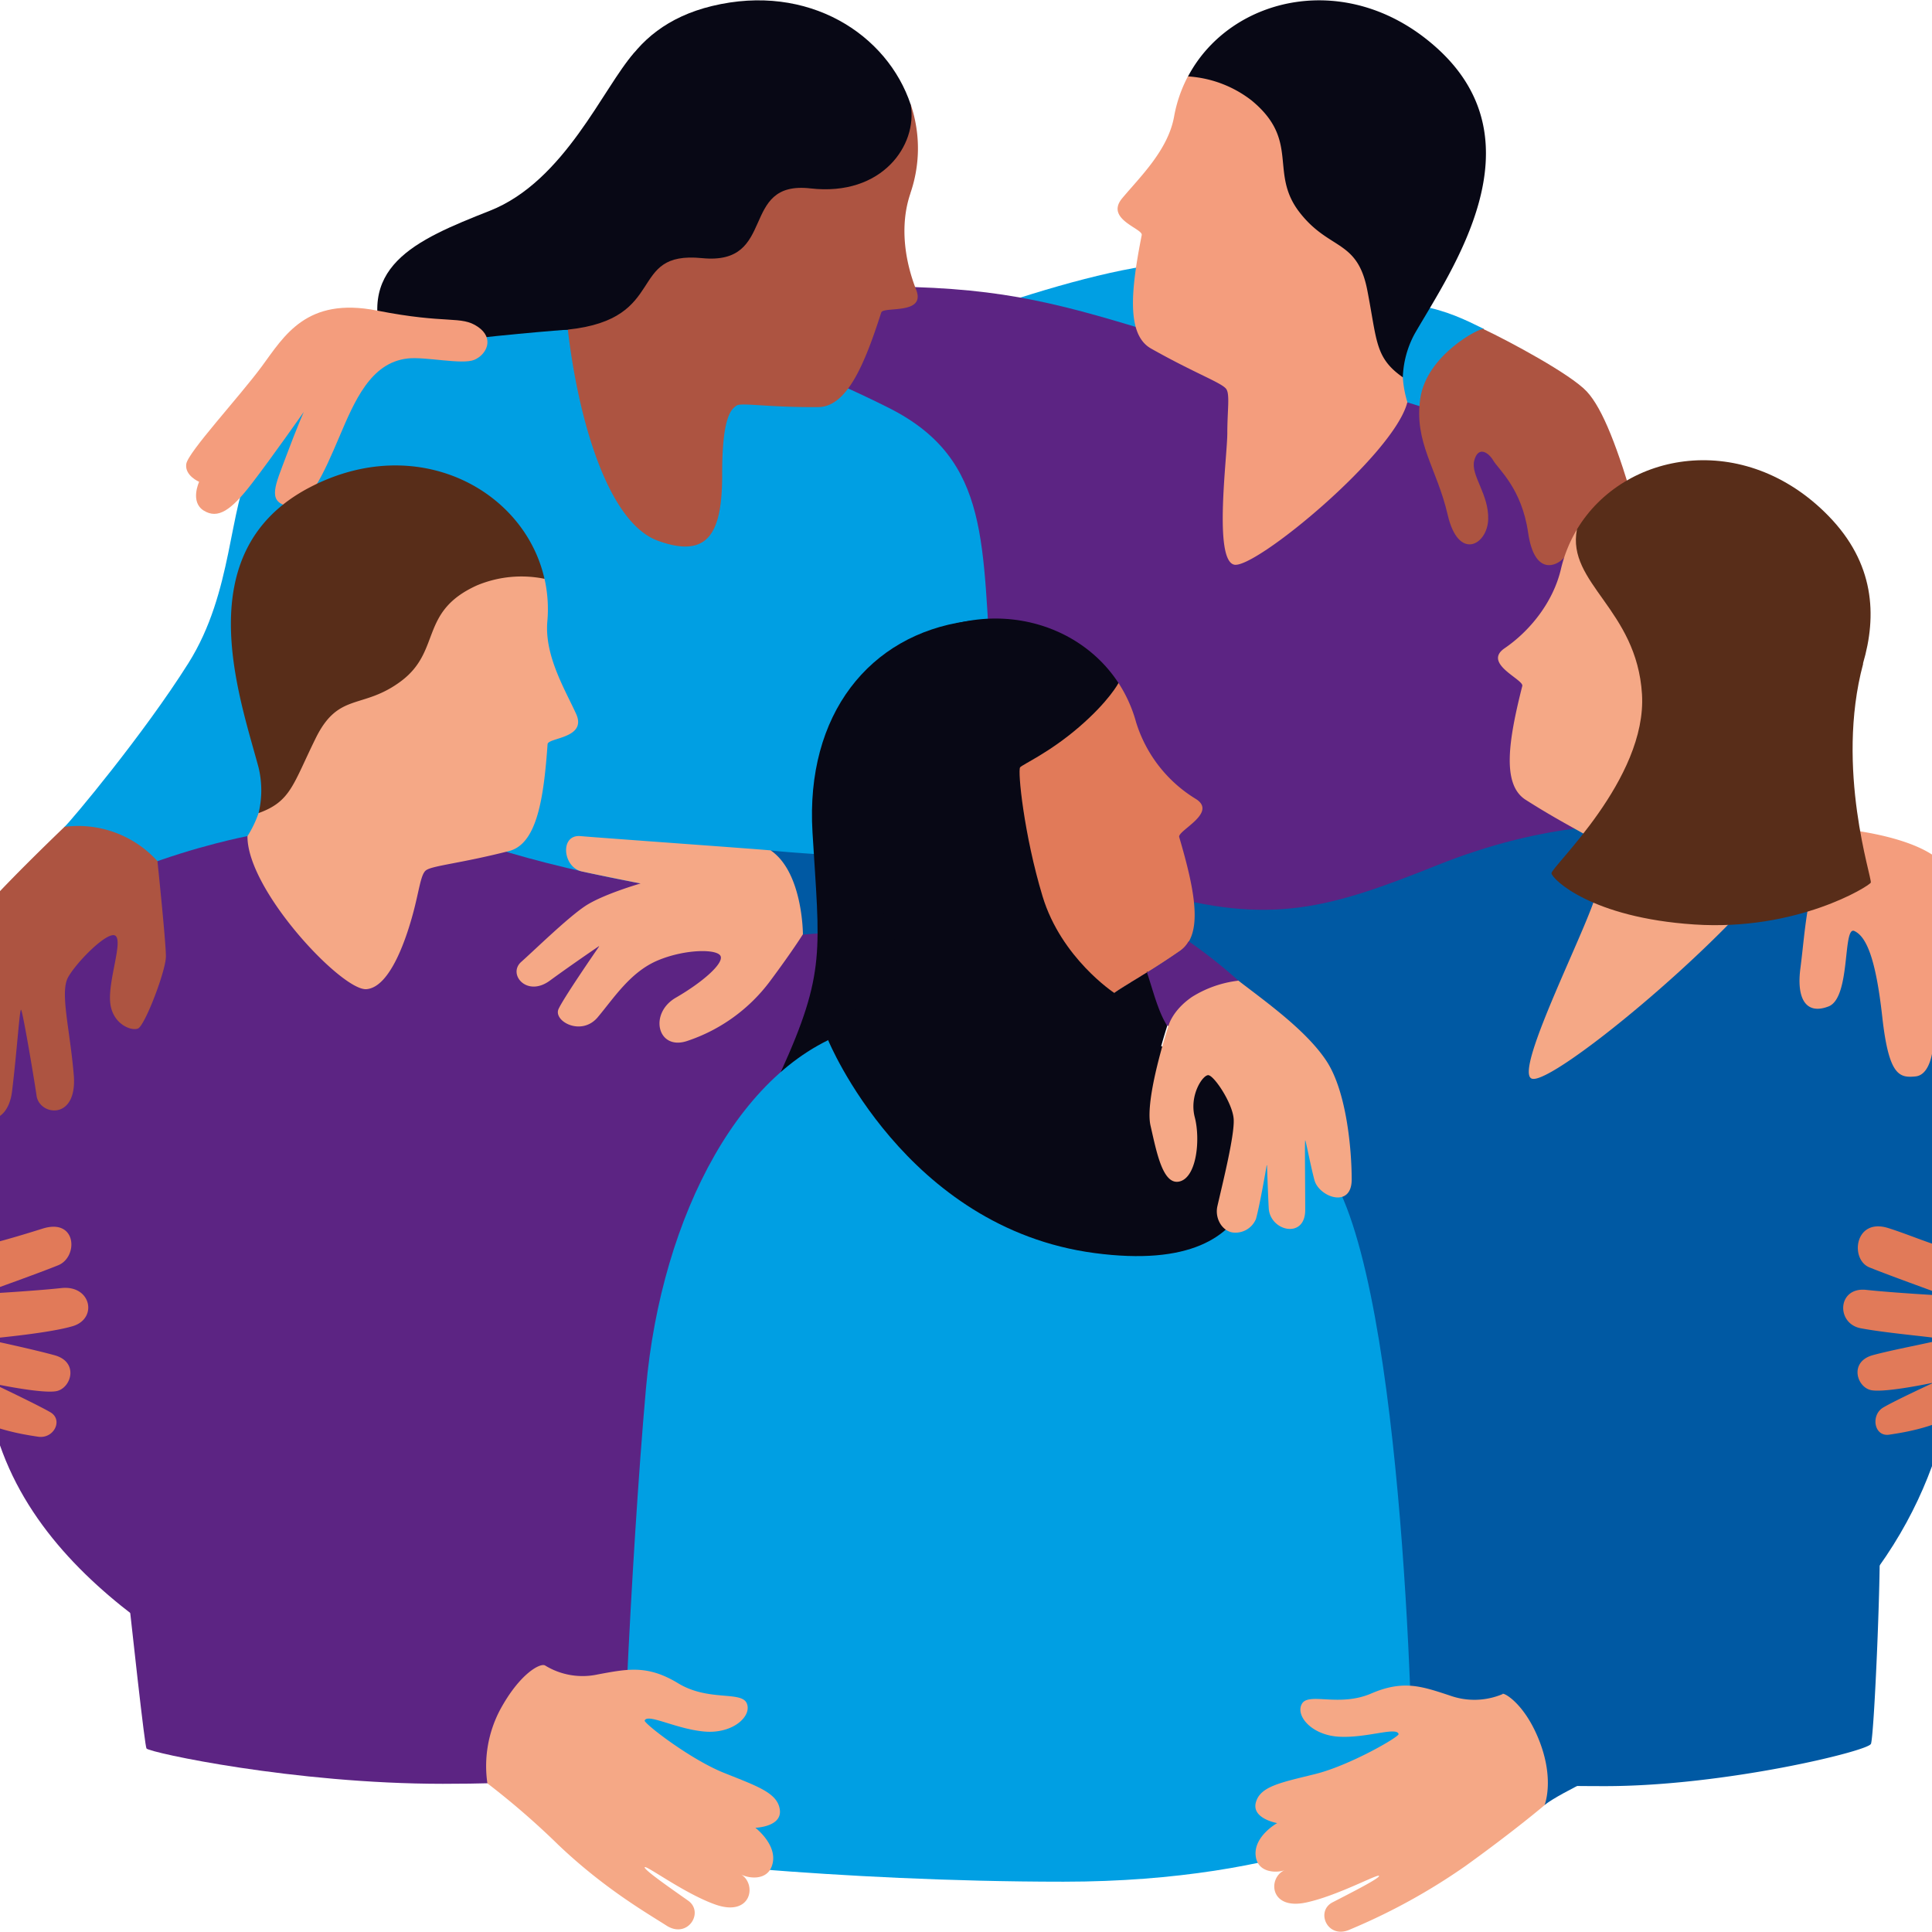<?xml version="1.0"?>
<svg xmlns="http://www.w3.org/2000/svg" version="1.1" width="500" height="500" viewBox="0 0 500 500"><svg id="Ebene_1" data-name="Ebene 1" viewBox="0 0 453.87 415.49" width="546" height="500" x="-23" y="0"><defs><style>.cls-1{fill:#0059a3;}.cls-2{fill:#009fe3;}.cls-3{fill:#080815;}.cls-4{fill:#5c2483;}.cls-5{fill:#f49d7d;}.cls-6{fill:#ad5441;}.cls-7{fill:#e17a59;}.cls-8{fill:#f5a886;}.cls-9{fill:#582d19;}</style></defs><path class="cls-1" d="M488.32,507.42c-.49,1.51-31.46,9.08-57.16,9.08s-49.42-1.62-50.53-2.42-1.2-72.37-2-73.16a41.19,41.19,0,0,1-13.46-25c-2-15.46-1.2-20.07,1.49-38.4s-27.1-34.07-27.1-34.07l9.62-8.75,125.22,38.87-8,62.89-26.7,47.72s50-27.84,50.46-21.76-1.07,42.68-1.81,45" transform="translate(-66.73 -132.32)"/><path class="cls-2" d="M339.38,188.74c-23.13,1.12-67.17,19.68-67.17,19.68l70.8-3.26Z" transform="translate(-66.73 -132.32)"/><path class="cls-3" d="M169.23,208.53c-7.7-18.82,5.88-24.58,22-30.94s24.42-26.58,31-33.91,5.71,74.19,5.71,74.19Z" transform="translate(-66.73 -132.32)"/><path class="cls-2" d="M405.06,203c-8.13-4-15.47-7.63-38.22-4.68s22.82,33.54,22.82,33.54Z" transform="translate(-66.73 -132.32)"/><path class="cls-4" d="M273.57,193.87c25.78,0,37.85,2.93,60.27,9.83s54.79,15.12,54.79,15.12,32.12,9,43.38,27.86S440.42,322,440.42,322L384,344.76,307.51,330.9,249.62,213.42Z" transform="translate(-66.73 -132.32)"/><path class="cls-5" d="M388.64,218.82a22.76,22.76,0,0,1-1-5.4c-1.75-7-7.33-56.78-7.33-56.78s-22.64-11.67-38.88-8a29.78,29.78,0,0,0-3,8.69c-1.3,7.26-7.42,13.07-11.17,17.58s4.49,6.5,4.21,7.91c-2.29,11.62-3.38,21.36,2,24.41,9.47,5.35,15.26,7.37,16.19,8.72.8,1.18.23,4.47.22,9.52s-3,27.33,1.5,28.26,34.39-23.71,37.23-34.94" transform="translate(-66.73 -132.32)"/><path class="cls-3" d="M341.43,148.69a24.83,24.83,0,0,1,13.65,5.15c10.62,8.73,3.65,15.57,10.42,24.19,6.38,8.13,12.35,5.68,14.49,16.62s1.61,14.54,7.65,18.77a21.05,21.05,0,0,1,2.59-9.44c8-13.83,27-40.85,5.09-61.08-19.05-17.55-44.68-11.63-53.89,5.79" transform="translate(-66.73 -132.32)"/><path class="cls-1" d="M333.84,324.08c25.38,7.45,38.22,3.49,61.22-5.71s43.3-10.15,56.15-7,27,6.19,41.87,20.78,17.68,45.68,16.05,68.2-1.94,48.05-22.87,73.91-60.95,40.57-68.13,46.31c-10.17-.07-3.24-2.06-8-8.88s-4.76-16.18-4-17.29,37.43-23.16,48.06-53.13S465,377.21,465,377.21L321.31,339.62Z" transform="translate(-66.73 -132.32)"/><path class="cls-6" d="M405.06,203c-.72-.34-12.31,5.54-13.67,15s3.59,15,5.9,25,8.49,6.51,8.71,1.06-3.82-9.56-3-12.72,3-1.88,4.11,0,6.11,6,7.48,15.48,6.22,7.18,7.71,5.42,19.14,2.35,15.39-10.53-7-21.52-10.5-25.26-16.7-10.8-22.17-13.39" transform="translate(-66.73 -132.32)"/><path class="cls-7" d="M517.83,402.45c-2.93-10.36-2.85-10.22-2.44-16.62.2-3.16-3.12-4.37-5.45-1.58s-3.47,10.38-3.06,16.79c-2.82.13-9.52-2.94-14.82-4.6-7.21-2.27-8.29,6.73-4.05,8.46S504.39,411,504.39,411s-10.84-.59-17.07-1.26S480.8,417,486.16,418c6.25,1.18,17.27,2,17.27,2.36s-9.4,2-14.63,3.41-3.51,7-.33,7.56,13.42-1.65,13.42-1.65-8.14,3.75-10.89,5.36-2,6.35,1.28,5.85,14-2,19-8.32a34.11,34.11,0,0,0,6.52-30.15" transform="translate(-66.73 -132.32)"/><path class="cls-2" d="M140.14,231.9c-5.19,9.71-4.08,27.63-13.75,43S101,309,99.74,310.12,125,328.68,125,328.68L272.3,351s29.09-44.59,26.94-72.14c-2.28-29.09.11-47.63-22.14-58.84-13.3-6.7-28.43-12.55-31.44-13S208,203.16,208,203.16s-18.22,1.36-29.77,3.17-29.8,10.22-29.8,10.22Z" transform="translate(-66.73 -132.32)"/><path class="cls-5" d="M476,321.69c-1.85,7.92-2,12.41-2.84,18.94s1.24,10,6.07,8.13,3-17.4,5.55-16.22,4.59,5.78,6,18.46,3.67,13.17,7.16,12.82,3.8-6.78,3.8-6.78,2.42,2.8,5.37,2.38,4.4-3,3.88-6-1.7-9.84-1.7-9.84a22.77,22.77,0,0,0,5,5.55c2.89,2.1,8.28,2.33,5.47-3.69s-11-24.23-17.76-29-20.21-5.89-20.21-5.89-4,3.26-5.84,11.18" transform="translate(-66.73 -132.32)"/><path class="cls-6" d="M281.71,173.8a29.72,29.72,0,0,0,1.61-9.05h0a29.48,29.48,0,0,0-1.52-9.94c-9.1-10.05-20.84-23.65-41.64-18.61-29,7-23.23,35.72-22.92,51.71.06,3.16-2,7.67-3.45,10.65-.72,1.29-4.63,3.51-5.78,4.61,2.22,19.08,8.54,41.51,19.42,45.43s13.81-1.78,13.78-14.38,2.08-14,3.08-14.71,6.66.4,17.53.32c6.2,0,10-9.09,13.61-20.35.45-1.38,9.66.58,7.52-4.88-2.42-6.17-3.62-13.82-1.23-20.79" transform="translate(-66.73 -132.32)"/><path class="cls-3" d="M281.78,154.79h0c-5-15.13-22-26.28-42.78-21.24-19,4.61-24.06,20.32-25.2,35.1l-13.27,11.89s-1.92,23.61,7.46,22.62c21.91-2.29,12.56-17,28.89-15.38s7.85-16.77,23.33-15,23.07-9.39,21.56-18" transform="translate(-66.73 -132.32)"/><path class="cls-5" d="M173.5,209.38c-7.94.89-11.41,9.23-14.66,16.86s-6.78,15.89-11.16,14.87-2.59-4.51-.27-10.72,3.79-9.52,3.79-9.52-6.73,9.62-11.19,15.42-7.29,7.68-10.32,5.81-1-6.2-1-6.2-3.14-1.32-2.77-3.84,11.45-14.47,16.26-21,9.58-15,24.77-12,18.06,1,21.71,3.5,1.84,6-.77,7.1-10.53-.72-14.36-.29" transform="translate(-66.73 -132.32)"/><path class="cls-4" d="M236.49,507.74C221.6,512.9,213.13,516,181.11,516s-63-6.71-63.74-7.59-10.22-92.9-12.07-107.31,33.79-89,33.79-89,35.11-3.07,53,2.58,49.59,12.19,75,11.87-7.2,58.88-7.2,58.88Z" transform="translate(-66.73 -132.32)"/><path class="cls-1" d="M251.54,315.19c4.85.59,18.39,1.3,22.19,1.66s4.41,16.57-2.93,16.21a76.85,76.85,0,0,0-12.2.26l-9.19-10.67Z" transform="translate(-66.73 -132.32)"/><path class="cls-8" d="M251.54,315.19c-1.92-.23-36.29-2.67-40.8-3.07s-3.84,6.7.26,7.6,12.66,2.59,12.66,2.59-8.15,2.34-11.95,4.88-10.77,9.36-13.74,12,1.23,7.69,6.2,4c4.5-3.29,9.59-6.75,10.52-7.39a0,0,0,0,1,.05.05c-.92,1.33-7.58,11-8.72,13.44-1.23,2.62,4.89,6,8.42,1.8s7.07-9.8,13-12.26,12.82-2.46,13.44-.87-3.8,5.54-9.64,8.92-3.95,11.39,2.36,9.34a36.65,36.65,0,0,0,17.9-12.88c4.92-6.61,7.08-10.1,7.08-10.1s0-13.49-7.06-18.13" transform="translate(-66.73 -132.32)"/><path class="cls-3" d="M253.79,362.94c9.82-21.57,8.38-26.2,6.85-51.65s12.36-42.41,33-45.36-12.74,50.73-12.74,50.73l18.35,27.21-4,23.18Z" transform="translate(-66.73 -132.32)"/><path class="cls-7" d="M285.85,353.35a22.48,22.48,0,0,0,.5-5.47c1.11-7.12,2.13-57.21,2.13-57.21s21.48-13.68,38-11.48a30.06,30.06,0,0,1,3.76,8.38A29.51,29.51,0,0,0,343,304.06c5,3-3.87,6.87-3.47,8.26,3.34,11.36,5.32,21,.22,24.49-8.94,6.19-14.52,8.73-15.32,10.16-.7,1.24.17,4.47.65,9.49s.71,17.53-3.73,18.87-31.6-11.06-35.45-22" transform="translate(-66.73 -132.32)"/><path class="cls-2" d="M220,531.15c-1.26-.75,1.51-63.08,4.82-100.27s20.72-70.56,46-77.43,81.52,9.81,81.52,9.81,8.69-.54,21.19,24.14c15.17,30,16.64,131.65,16.13,133.19s-25.74,16.47-75,16.47-93.33-5.17-94.59-5.91" transform="translate(-66.73 -132.32)"/><path class="cls-4" d="M157,506.36c-10.84-9.41-56.83-25.29-70.58-61.6S70.8,364.08,83.18,342.21s55.91-30.09,55.91-30.09-21.16,65.59-14.54,93.59,27.87,52.74,38.87,62.24,5.23,17,5.23,17Z" transform="translate(-66.73 -132.32)"/><path class="cls-6" d="M99.74,310.12S83.68,325.46,80.3,330.33s-9.37,24.5-11,30.25,5.66,7.31,7.22,1.82,4.23-13.12,4.6-13.06-.86,15.27-1.3,19.86,7.57,6.52,8.63-2.23,1.61-17.5,1.92-17.5S93.1,363.74,93.72,368s8.82,5.4,8-4.47-3-17.75-1.24-21,8.69-10.25,10.24-8.94-1.55,9.37-1.18,14.15,4.53,6.39,6,5.77,6-12.41,6-15.52-1.82-20.48-1.82-20.48a23,23,0,0,0-20-7.38" transform="translate(-66.73 -132.32)"/><path class="cls-8" d="M139.09,312.12a23.14,23.14,0,0,0,2.38-4.95c3.51-6.29,21.91-52.89,21.91-52.89s24.9-5.34,39.61,2.47a29.67,29.67,0,0,1,.61,9.17c-.64,7.34,3.74,14.55,6.18,19.88s-6,5.1-6.13,6.54c-.83,11.81-2.32,21.5-8.32,23-10.53,2.69-16.65,3.13-17.9,4.19-1.09.93-1.39,4.25-2.7,9.13s-4.81,16-10.06,16.39-25.78-21.38-25.58-33" transform="translate(-66.73 -132.32)"/><path class="cls-9" d="M203,256.77a24.86,24.86,0,0,0-14.51,1.4c-12.54,5.65-7.6,14.07-16.38,20.63-8.29,6.18-13.41,2.25-18.34,12.25s-5.35,13.61-12.29,16.12a21,21,0,0,0,0-9.79c-4.14-15.45-15.41-46.5,11-60.28,23-12,46.17.45,50.5,19.67" transform="translate(-66.73 -132.32)"/><path class="cls-8" d="M409.08,496.64c.49-.24,5.06,2.41,8.11,10.6s.94,13.35.94,13.35-6.32,5.39-17,13.08a132.34,132.34,0,0,1-24.87,13.68c-4.8,2.19-7.49-3.91-3.74-5.85s10.23-5.21,10-5.7-9,4.32-15.7,5.74c-8,1.7-8.24-5.5-4.51-7-1.36.61-6,.91-6.34-3.2s4.64-6.89,4.64-6.89-5.52-.94-4.59-4.43,5.35-4.28,12.77-6.12,18.08-8,17.94-8.6c-.39-1.64-6.81.89-12.79.57s-9.48-4.59-8-7.1,8,.77,14.88-2.19,10.8-1.6,17,.45a15.59,15.59,0,0,0,11.33-.35" transform="translate(-66.73 -132.32)"/><path class="cls-8" d="M203.1,490.54c-1-.59-5.46,1.73-9.7,9.6a25.91,25.91,0,0,0-2.7,15.76A168.49,168.49,0,0,1,206,529.17c9.78,9.29,18.71,14.45,23.26,17.35s8.15-2.9,4.62-5.39-9.64-6.72-9.33-7.19,8.52,5.65,15.1,8c7.89,2.85,9.11-4.41,5.55-6.49,1.29.8,5.94,1.76,6.87-2.35s-3.72-7.64-3.72-7.64,5.72-.17,5.27-3.84-4.82-5.08-12.08-8-17.19-10.63-17-11.23c.62-1.6,6.77,1.85,12.88,2.37s10.24-3.32,9.09-6.06-8.21-.35-14.76-4.32-10.72-3.13-17.26-1.92a15.39,15.39,0,0,1-11.43-1.95" transform="translate(-66.73 -132.32)"/><path class="cls-7" d="M67.84,401.94c3-10.61,3.13-10.72,2.71-17.28-.2-3.24,3.3-4.56,5.59-1.62,3.59,4.61,3.34,14.25,3.53,17.63,3-.37,9.93-2.4,15.35-4.11,7.38-2.32,7.7,6.11,3.36,7.88-3.9,1.59-14.31,5.32-16.41,6.07a.06.06,0,0,0,0,.11c2-.11,11.43-.66,17.09-1.27,6.37-.68,7.85,6.51,2.52,8.17C96.74,419,85,420.11,82.91,420.29c-.06,0-.06.08,0,.09,1.69.36,9.88,2.11,14.67,3.42,5.35,1.46,3.59,7.17.33,7.74-2.9.5-11.49-1.22-13.37-1.61-.05,0-.08.06,0,.08,1.73.82,9.65,4.6,12.15,6.06,2.81,1.65.74,5.77-2.64,5.26s-14.29-2.08-19.5-8.51a34.94,34.94,0,0,1-6.68-30.88" transform="translate(-66.73 -132.32)"/><path class="cls-3" d="M354.86,367.05c-1.33-6.7-16.7-9.69-27.78-11-.82-5.48-1.53-10.2-1.53-10.2s-11.39-7.48-15.41-20.76-5.4-27.12-4.83-27.77,6.28-3.14,12.71-8.69,8.45-9.44,8.45-9.44c-10.76-16.51-36.82-20.07-54.19-.85-17.06,18.87-4,39.95,5.91,53.84l1.18,15h-7.68L264,356s16.54,40.4,57.31,45.82S357,377.6,354.86,367.05" transform="translate(-66.73 -132.32)"/><path class="cls-8" d="M352.27,343.22c5.72,4.42,14.57,10.65,18.93,17.26s5.43,19.12,5.44,25.49-7,3.8-8,.2c-.75-2.7-1.88-8.62-2-8.61s0,8.83,0,15c0,6.33-7.59,4.57-7.85-.42-.16-2.94-.32-7.84-.37-9.2,0,0-.06,0-.07,0-.28,1.64-1.5,8.65-2.3,11.53a4.76,4.76,0,0,1-5.16,2.9c-2.29-.48-3.71-3.16-3.14-5.64,1.14-5,3.73-15.31,3.5-18.74s-4.26-9.44-5.48-9.44-4.11,4.38-2.89,9.05.46,12.81-3.2,13.8-5-6.25-6.32-12S337.21,353,337.21,353s-.55-3.74-.32-3.9,8.29-7.46,8.29-7.46Z" transform="translate(-66.73 -132.32)"/><path class="cls-4" d="M341.56,334.74a6.25,6.25,0,0,1-1.86,2.07c-4.45,3.08-8.07,5.26-10.68,6.85l.36,5.8,7.83,3.52s.75-3.29,5.07-6.26a24,24,0,0,1,10-3.5,111.92,111.92,0,0,0-10.72-8.48" transform="translate(-66.73 -132.32)"/><path class="cls-8" d="M468.49,318.7a22.52,22.52,0,0,1-.71-5.44c-1.37-7.08-4.29-57.09-4.29-57.09s-22-12.86-38.4-10a29.81,29.81,0,0,0-3.44,8.52c-1.69,7.17-6.72,13.33-12.09,17-4.86,3.29,4.13,6.73,3.78,8.13-2.9,11.48-4.51,21.15.71,24.48,9.17,5.85,14.84,8.17,15.7,9.57.74,1.22,0,4.48-.29,9.51s-18.52,39.77-14,40.94,40.2-28.2,53.06-45.54" transform="translate(-66.73 -132.32)"/><path class="cls-9" d="M486.63,275v0c3.06-10.39,2.49-21.6-7.42-31.76-18.09-18.54-44-14-54.12,2.91-2.22,11.59,12.88,17.16,14,35.44s-19.67,37.25-19.47,38.54,8.54,9.53,30.69,11,37.62-8.24,38-9-7.72-24.45-1.64-47.1" transform="translate(-66.73 -132.32)"/><path class="cls-3" d="M332.79,341.34c-4.86,3-7.84,4.62-8.41,5.63-.7,1.24.17,4.47.65,9.49h0v0c0,.15,0,.31,0,.48a1.36,1.36,0,0,1,0,.2l0,.38a1.94,1.94,0,0,0,0,.24c0,.13,0,.27,0,.4a1.93,1.93,0,0,1,0,.24l0,.47c0,.07,0,.13,0,.2s0,.4,0,.6a.45.45,0,0,0,0,.11c0,1,0,2.12,0,3.26h0a40.07,40.07,0,0,1-.51,6l8.44,2.35c.24-6.91,4-18.45,4-18.45h0c-2-3.08-3.13-7.91-4.42-11.64" transform="translate(-66.73 -132.32)"/></svg></svg>
